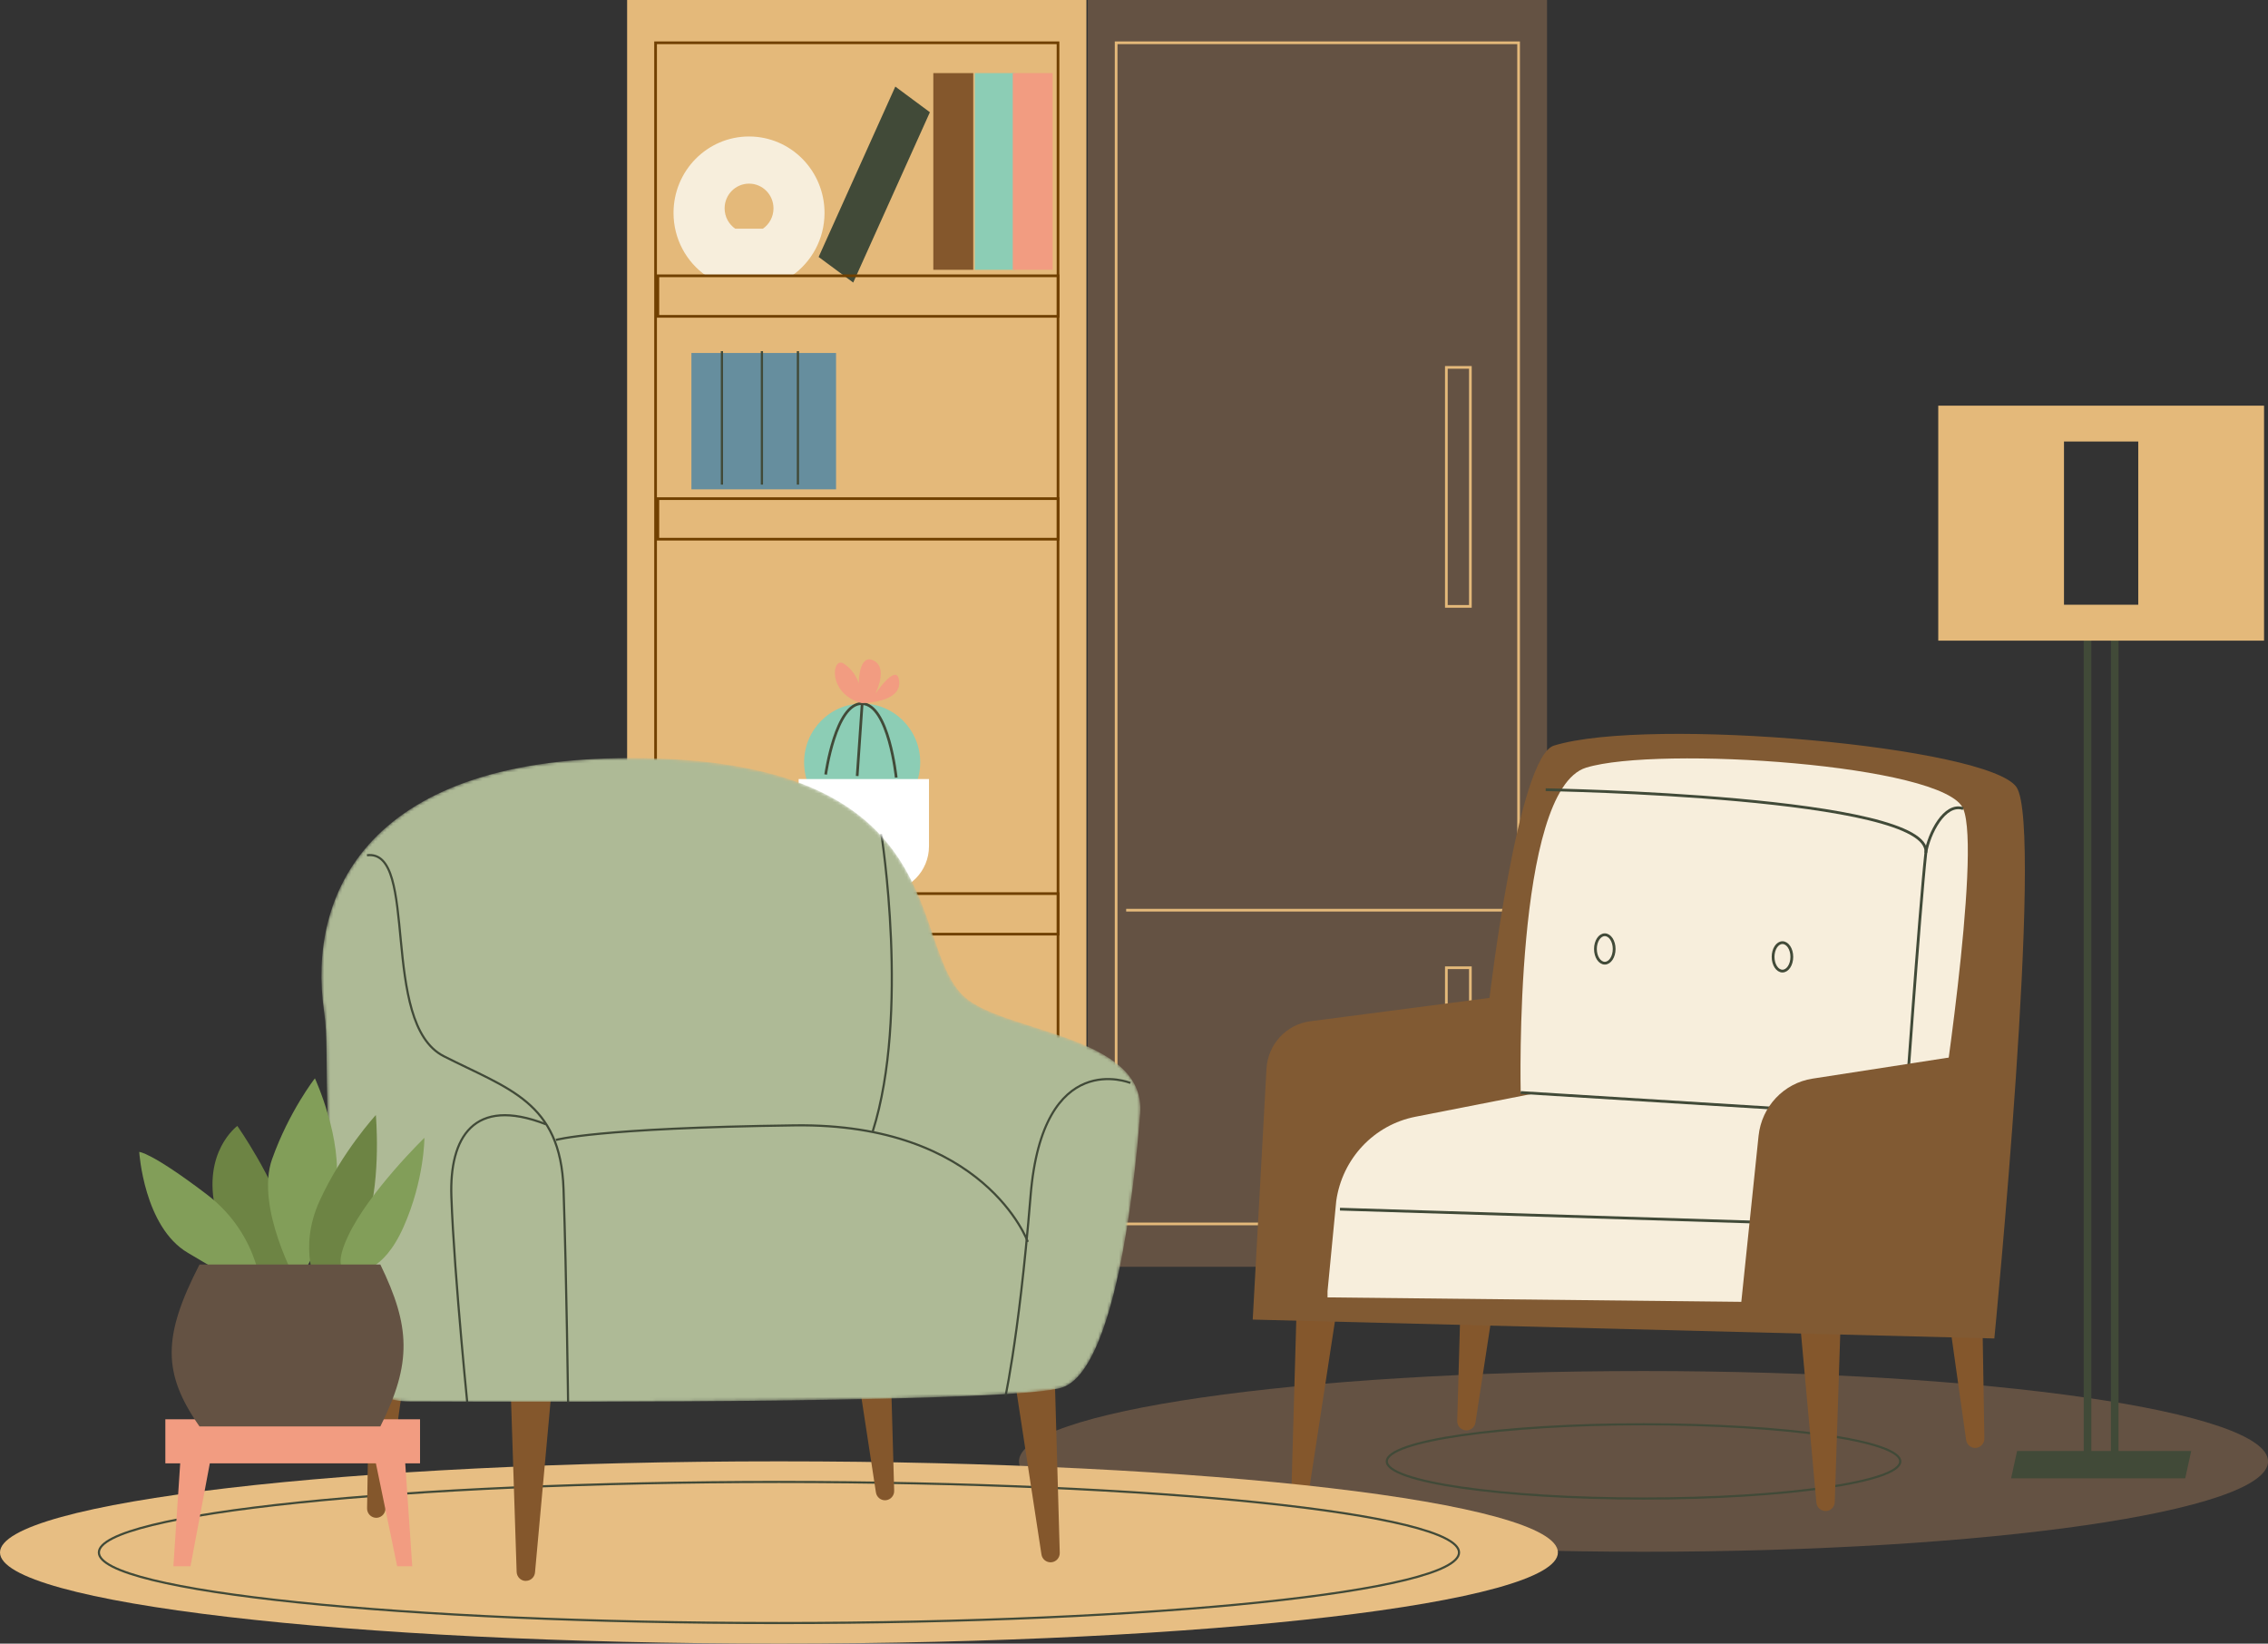 <svg xmlns="http://www.w3.org/2000/svg" width="759" height="550" viewBox="0 0 759 550" fill="none"><rect x="0" y="0" width="759" height="550" fill="#333333" stroke="none"/><g clip-path="url(#clip0_3_178)"><path d="M550.016 519.256C665.446 519.256 759.02 505.719 759.02 489.02C759.02 472.321 665.446 458.784 550.016 458.784C434.587 458.784 341.013 472.321 341.013 489.02C341.013 505.719 434.587 519.256 550.016 519.256Z" fill="#645243"></path><path d="M550.016 501.444C597.466 501.444 635.932 495.881 635.932 489.02C635.932 482.158 597.466 476.596 550.016 476.596C502.566 476.596 464.1 482.158 464.1 489.02C464.1 495.881 502.566 501.444 550.016 501.444Z" stroke="#414A38" stroke-width="0.72" stroke-miterlimit="10"></path><path d="M363.576 0H209.868V423.892H363.576V0Z" fill="#E4B97A"></path><path d="M354.073 14.315H219.392V409.557H354.073V14.315Z" stroke="#704000" stroke-width="0.9" stroke-miterlimit="10"></path><path d="M339.586 24.461H326.224V90.28H339.586V24.461Z" fill="#8CCDB5"></path><path d="M325.702 24.461H312.34V90.28H325.702V24.461Z" fill="#84572C"></path><path d="M285.537 94.55L273.963 85.99L299.622 28.975L311.195 37.556L285.537 94.55Z" fill="#414A38"></path><path d="M352.284 24.461H338.923V90.28H352.284V24.461Z" fill="#F29C81"></path><path d="M288.53 274.766C299.261 274.766 307.96 265.963 307.96 255.104C307.96 244.245 299.261 235.441 288.53 235.441C277.8 235.441 269.101 244.245 269.101 255.104C269.101 265.963 277.8 274.766 288.53 274.766Z" fill="#8CCDB5"></path><path d="M267.272 260.695H310.894V283.164C310.894 291.561 304.142 298.394 295.844 298.394H282.322C274.024 298.394 267.272 291.561 267.272 283.164V260.695Z" fill="white"></path><path d="M276.314 259.17C276.314 259.17 279.669 235.116 288.53 235.441C297.411 235.787 299.923 260.187 299.923 260.187" stroke="#414A38" stroke-width="0.9" stroke-miterlimit="10"></path><path d="M286.863 259.679L288.53 235.441" stroke="#414A38" stroke-width="0.9" stroke-miterlimit="10"></path><path d="M288.37 235.279C276.817 232.229 278.324 219.52 282.342 222.062C286.361 224.603 287.365 228.67 287.365 228.67C287.365 228.67 287.365 218.503 292.388 221.045C297.412 223.587 292.891 232.229 292.891 232.229C292.891 232.229 300.425 221.045 300.928 228.162C301.43 235.279 288.37 235.279 288.37 235.279Z" fill="#F29C81"></path><path d="M250.676 45.669C236.712 45.669 225.399 57.117 225.399 71.249C225.399 79.992 229.739 87.719 236.37 92.314H264.962C271.572 87.698 275.932 79.992 275.932 71.249C275.932 57.117 264.62 45.669 250.656 45.669H250.676ZM255.297 76.535H246.055C243.905 75.051 242.498 72.55 242.498 69.723C242.498 65.148 246.155 61.448 250.676 61.448C255.197 61.448 258.854 65.148 258.854 69.723C258.854 72.55 257.447 75.051 255.297 76.535Z" fill="#F7EEDC"></path><path d="M354.113 92.293H220.155V105.856H354.113V92.293Z" stroke="#704000" stroke-width="0.9" stroke-miterlimit="10"></path><path d="M354.113 166.856H220.155V180.419H354.113V166.856Z" stroke="#704000" stroke-width="0.9" stroke-miterlimit="10"></path><path d="M354.113 299.024H220.155V312.586H354.113V299.024Z" stroke="#704000" stroke-width="0.9" stroke-miterlimit="10"></path><path d="M279.79 118.117H231.387V163.745H279.79V118.117Z" fill="#668E9E"></path><path d="M241.594 162.16V117.507" stroke="#414A38" stroke-width="0.75" stroke-miterlimit="10"></path><path d="M254.976 162.16V117.507" stroke="#414A38" stroke-width="0.75" stroke-miterlimit="10"></path><path d="M267.031 162.16V117.507" stroke="#414A38" stroke-width="0.75" stroke-miterlimit="10"></path><path d="M517.727 0H364.019V423.892H517.727V0Z" fill="#645243"></path><path d="M508.204 14.315H373.522V409.557H508.204V14.315Z" stroke="#E4B97A" stroke-width="0.9" stroke-miterlimit="10"></path><path d="M376.878 304.575H506.817" stroke="#E4B97A" stroke-width="0.9" stroke-miterlimit="10"></path><path d="M492.069 122.936H484.032V202.908H492.069V122.936Z" stroke="#E4B97A" stroke-width="0.9" stroke-miterlimit="10"></path><path d="M492.069 323.831H484.032V381.436H492.069V323.831Z" stroke="#E4B97A" stroke-width="0.9" stroke-miterlimit="10"></path><path d="M435.026 499.39C433.419 499.227 432.193 497.845 432.254 496.198L434.243 426.535L448.91 427.979L438.382 496.767C438.141 498.394 436.674 499.553 435.046 499.39H435.026Z" fill="#84572C"></path><path d="M490.442 478.63C488.834 478.467 487.609 477.084 487.669 475.437L489.638 405.775L504.306 407.219L493.777 476.007C493.536 477.633 492.069 478.792 490.442 478.63Z" fill="#84572C"></path><path d="M661.249 484.506C659.642 484.628 658.195 483.469 657.974 481.842L648.25 412.851L662.937 411.753L664.083 481.354C664.103 483.001 662.857 484.384 661.229 484.506H661.249Z" fill="#84572C"></path><path d="M610.998 505.612C609.37 505.653 608.004 504.412 607.863 502.786L601.554 433.388L616.282 433.042L614.012 502.623C613.951 504.27 612.645 505.592 611.018 505.632L610.998 505.612Z" fill="#84572C"></path><path d="M498.479 333.916C498.479 333.916 507.902 253.233 520.038 249.492C552.026 239.65 665.549 249.858 674.832 263.4C684.115 276.942 667.418 447.885 667.418 447.885L419.233 441.562L423.835 357.686C424.277 349.492 430.445 342.782 438.482 341.745L498.479 333.916Z" fill="#815A33"></path><path d="M444.269 432.046L447.182 401.871C449.172 387.719 459.821 376.393 473.705 373.689L515.176 365.555L648.651 373.994L640.313 436.255L444.269 434.14V432.025V432.046Z" fill="#F7EEDC"></path><path d="M508.907 365.576C508.907 365.576 506.536 264.356 530.808 256.873C554.799 249.492 650.721 255.816 656.99 270.598C663.239 285.381 648.651 378.244 648.651 378.244L508.927 365.576H508.907Z" fill="#F7EEDC"></path><path d="M448.428 404.616L617.367 409.882" stroke="#414A38" stroke-width="0.93" stroke-miterlimit="10"></path><path d="M508.907 365.576L627.795 372.957" stroke="#414A38" stroke-width="0.93" stroke-miterlimit="10"></path><path d="M517.266 264.254C517.266 264.254 646.562 266.369 644.492 285.36C642.403 304.351 637.199 378.223 637.199 378.223" stroke="#414A38" stroke-width="0.93" stroke-miterlimit="10"></path><path d="M644.472 285.36C645.517 279.036 650.721 268.483 656.99 270.578" stroke="#414A38" stroke-width="0.93" stroke-miterlimit="10"></path><path d="M672.943 350.671L606.577 360.939C596.953 362.424 589.539 370.293 588.514 380.093L581.903 443.676H667.418L672.943 350.691V350.671Z" fill="#815A33"></path><path d="M540.191 317.548C540.191 320.171 538.785 322.306 537.057 322.306C535.329 322.306 533.922 320.171 533.922 317.548C533.922 314.925 535.329 312.79 537.057 312.79C538.785 312.79 540.191 314.925 540.191 317.548Z" stroke="#414A38" stroke-width="0.93" stroke-miterlimit="10"></path><path d="M599.645 320.191C599.645 322.814 598.239 324.949 596.511 324.949C594.783 324.949 593.376 322.814 593.376 320.191C593.376 317.568 594.783 315.433 596.511 315.433C598.239 315.433 599.645 317.568 599.645 320.191Z" stroke="#414A38" stroke-width="0.93" stroke-miterlimit="10"></path><path d="M260.682 550C404.653 550 521.364 536.345 521.364 519.5C521.364 502.655 404.653 489 260.682 489C116.711 489 0 502.655 0 519.5C0 536.345 116.711 550 260.682 550Z" fill="#E7BE83"></path><path d="M260.682 543.107C386.376 543.107 488.272 532.538 488.272 519.5C488.272 506.462 386.376 495.893 260.682 495.893C134.988 495.893 33.093 506.462 33.093 519.5C33.093 532.538 134.988 543.107 260.682 543.107Z" stroke="#414A38" stroke-width="0.72" stroke-miterlimit="10"></path><path d="M351.883 522.773C353.49 522.611 354.716 521.228 354.655 519.581L352.666 449.918L337.999 451.362L348.527 520.15C348.768 521.777 350.235 522.936 351.862 522.773H351.883Z" fill="#84572C"></path><path d="M296.467 502.013C298.074 501.85 299.3 500.468 299.24 498.821L297.271 429.158L282.603 430.602L293.132 499.39C293.373 501.017 294.839 502.176 296.467 502.013Z" fill="#84572C"></path><path d="M125.679 507.889C127.287 508.011 128.734 506.852 128.955 505.226L138.679 436.234L123.992 435.136L122.846 504.738C122.826 506.385 124.072 507.767 125.7 507.889H125.679Z" fill="#84572C"></path><path d="M175.911 528.995C177.539 529.036 178.905 527.796 179.046 526.169L185.355 456.771L170.627 456.425L172.897 526.006C172.958 527.653 174.264 528.975 175.891 529.016L175.911 528.995Z" fill="#84572C"></path><mask id="mask0_3_178" style="mask-type:luminance" maskUnits="userSpaceOnUse" x="107" y="253" width="275" height="217"><path d="M215.373 253.68C319.453 255.449 303.7 315.575 322.507 333.347C335.527 345.649 383.549 346.116 381.559 372.529C379.57 398.943 372.92 457.747 355.781 464.193C342.118 469.337 195.642 469.235 136.992 468.991C123.53 468.93 112.539 458.133 112.077 444.53L109.786 378.202C108.922 352.867 109.746 347.56 108.42 338.247C102.935 299.919 122.163 252.094 215.373 253.701V253.68Z" fill="white"></path></mask><g mask="url(#mask0_3_178)"><path d="M215.373 253.68C319.453 255.449 303.7 315.575 322.507 333.347C335.527 345.649 383.549 346.116 381.559 372.529C379.57 398.943 372.92 457.747 355.781 464.193C342.118 469.337 195.642 469.235 136.992 468.991C123.53 468.93 112.539 458.133 112.077 444.53L109.786 378.202C108.922 352.867 109.746 347.56 108.42 338.247C102.935 299.919 122.163 252.094 215.373 253.701V253.68Z" fill="#AEBA96"></path><path d="M378.304 362.383C378.304 362.383 348.949 350.244 344.89 400.163C340.811 450.081 335.748 470.761 335.748 470.761" stroke="#414A38" stroke-width="0.72" stroke-miterlimit="10"></path><path d="M190.137 471.004C190.137 471.004 189.594 427.104 188.59 397.865C187.585 368.625 170.084 364.416 148.485 353.416C126.885 342.395 140.407 283.957 122.806 286.193" stroke="#414A38" stroke-width="0.72" stroke-miterlimit="10"></path><path d="M292.067 378.589C304.504 339.366 294.94 279.036 294.94 279.036" stroke="#414A38" stroke-width="0.72" stroke-miterlimit="10"></path><path d="M343.966 415.555C343.966 415.555 329.62 375.742 265.966 376.576C199.459 377.45 186.038 381.456 186.038 381.456" stroke="#414A38" stroke-width="0.72" stroke-miterlimit="10"></path><path d="M157.044 476.067C157.044 476.067 152.001 427.369 151.057 400.406C150.373 380.663 158.451 366.795 182.642 376.189" stroke="#414A38" stroke-width="0.72" stroke-miterlimit="10"></path></g><path d="M140.568 474.929H55.335V489.671H140.568V474.929Z" fill="#F29C81"></path><path d="M63.754 524.116H58.027L60.76 482.778H71.51L63.754 524.116Z" fill="#F29C81"></path><path d="M137.956 524.116H132.913L124.374 482.778H135.143L137.956 524.116Z" fill="#F29C81"></path><path d="M95.48 438.064C95.48 438.064 76.854 424.705 72.193 405.083C67.531 385.462 79.426 376.759 79.426 376.759C79.426 376.759 91.582 394.083 96.244 409.78C100.905 425.478 95.46 438.044 95.46 438.044L95.48 438.064Z" fill="#6D8444"></path><path d="M87.724 434.14C87.724 434.14 87.724 413.725 69.099 399.594C50.473 385.462 46.595 385.462 46.595 385.462C46.595 385.462 48.142 410.594 62.89 419.236C77.638 427.878 87.724 434.161 87.724 434.161V434.14Z" fill="#829E59"></path><path d="M91.08 387.8C96.786 371.818 105.386 360.838 105.386 360.838C105.386 360.838 114.849 381.273 112.358 397.519C109.866 413.766 99.499 429.362 99.499 429.362C99.499 429.362 85.293 404.026 91.08 387.78V387.8Z" fill="#829E59"></path><path d="M106.27 430.602C106.27 430.602 99.479 418.219 106.973 401.81C114.468 385.401 125.78 373.119 125.78 373.119C125.78 373.119 127.608 393.514 123.047 408.621C118.486 423.729 106.25 430.602 106.25 430.602H106.27Z" fill="#6D8444"></path><path d="M119.531 425.498C119.531 425.498 128.07 426.291 135.043 410.573C142.035 394.876 142.035 380.744 142.035 380.744C142.035 380.744 123.409 398.8 116.437 413.725C109.445 428.65 119.531 425.498 119.531 425.498Z" fill="#829E59"></path><path d="M127.287 477.328H66.767C54.35 459.537 54.35 447.235 66.767 423.14H127.287C137.293 443.737 137.976 456.019 127.287 477.328Z" fill="#645243"></path><path d="M707.704 206.019H698.602V489.609H707.704V206.019Z" stroke="#414A38" stroke-width="2.55" stroke-miterlimit="10"></path><path d="M648.651 135.746V214.376H757.674V135.746H648.651ZM715.58 202.359H690.725V147.743H715.58V202.359Z" fill="#E4B97A"></path><path d="M731.293 494.693H673.024L675.033 485.543H733.302L731.293 494.693Z" fill="#414A38"></path></g><defs><clipPath id="clip0_3_178"><rect width="759" height="550" fill="white"></rect></clipPath></defs></svg>